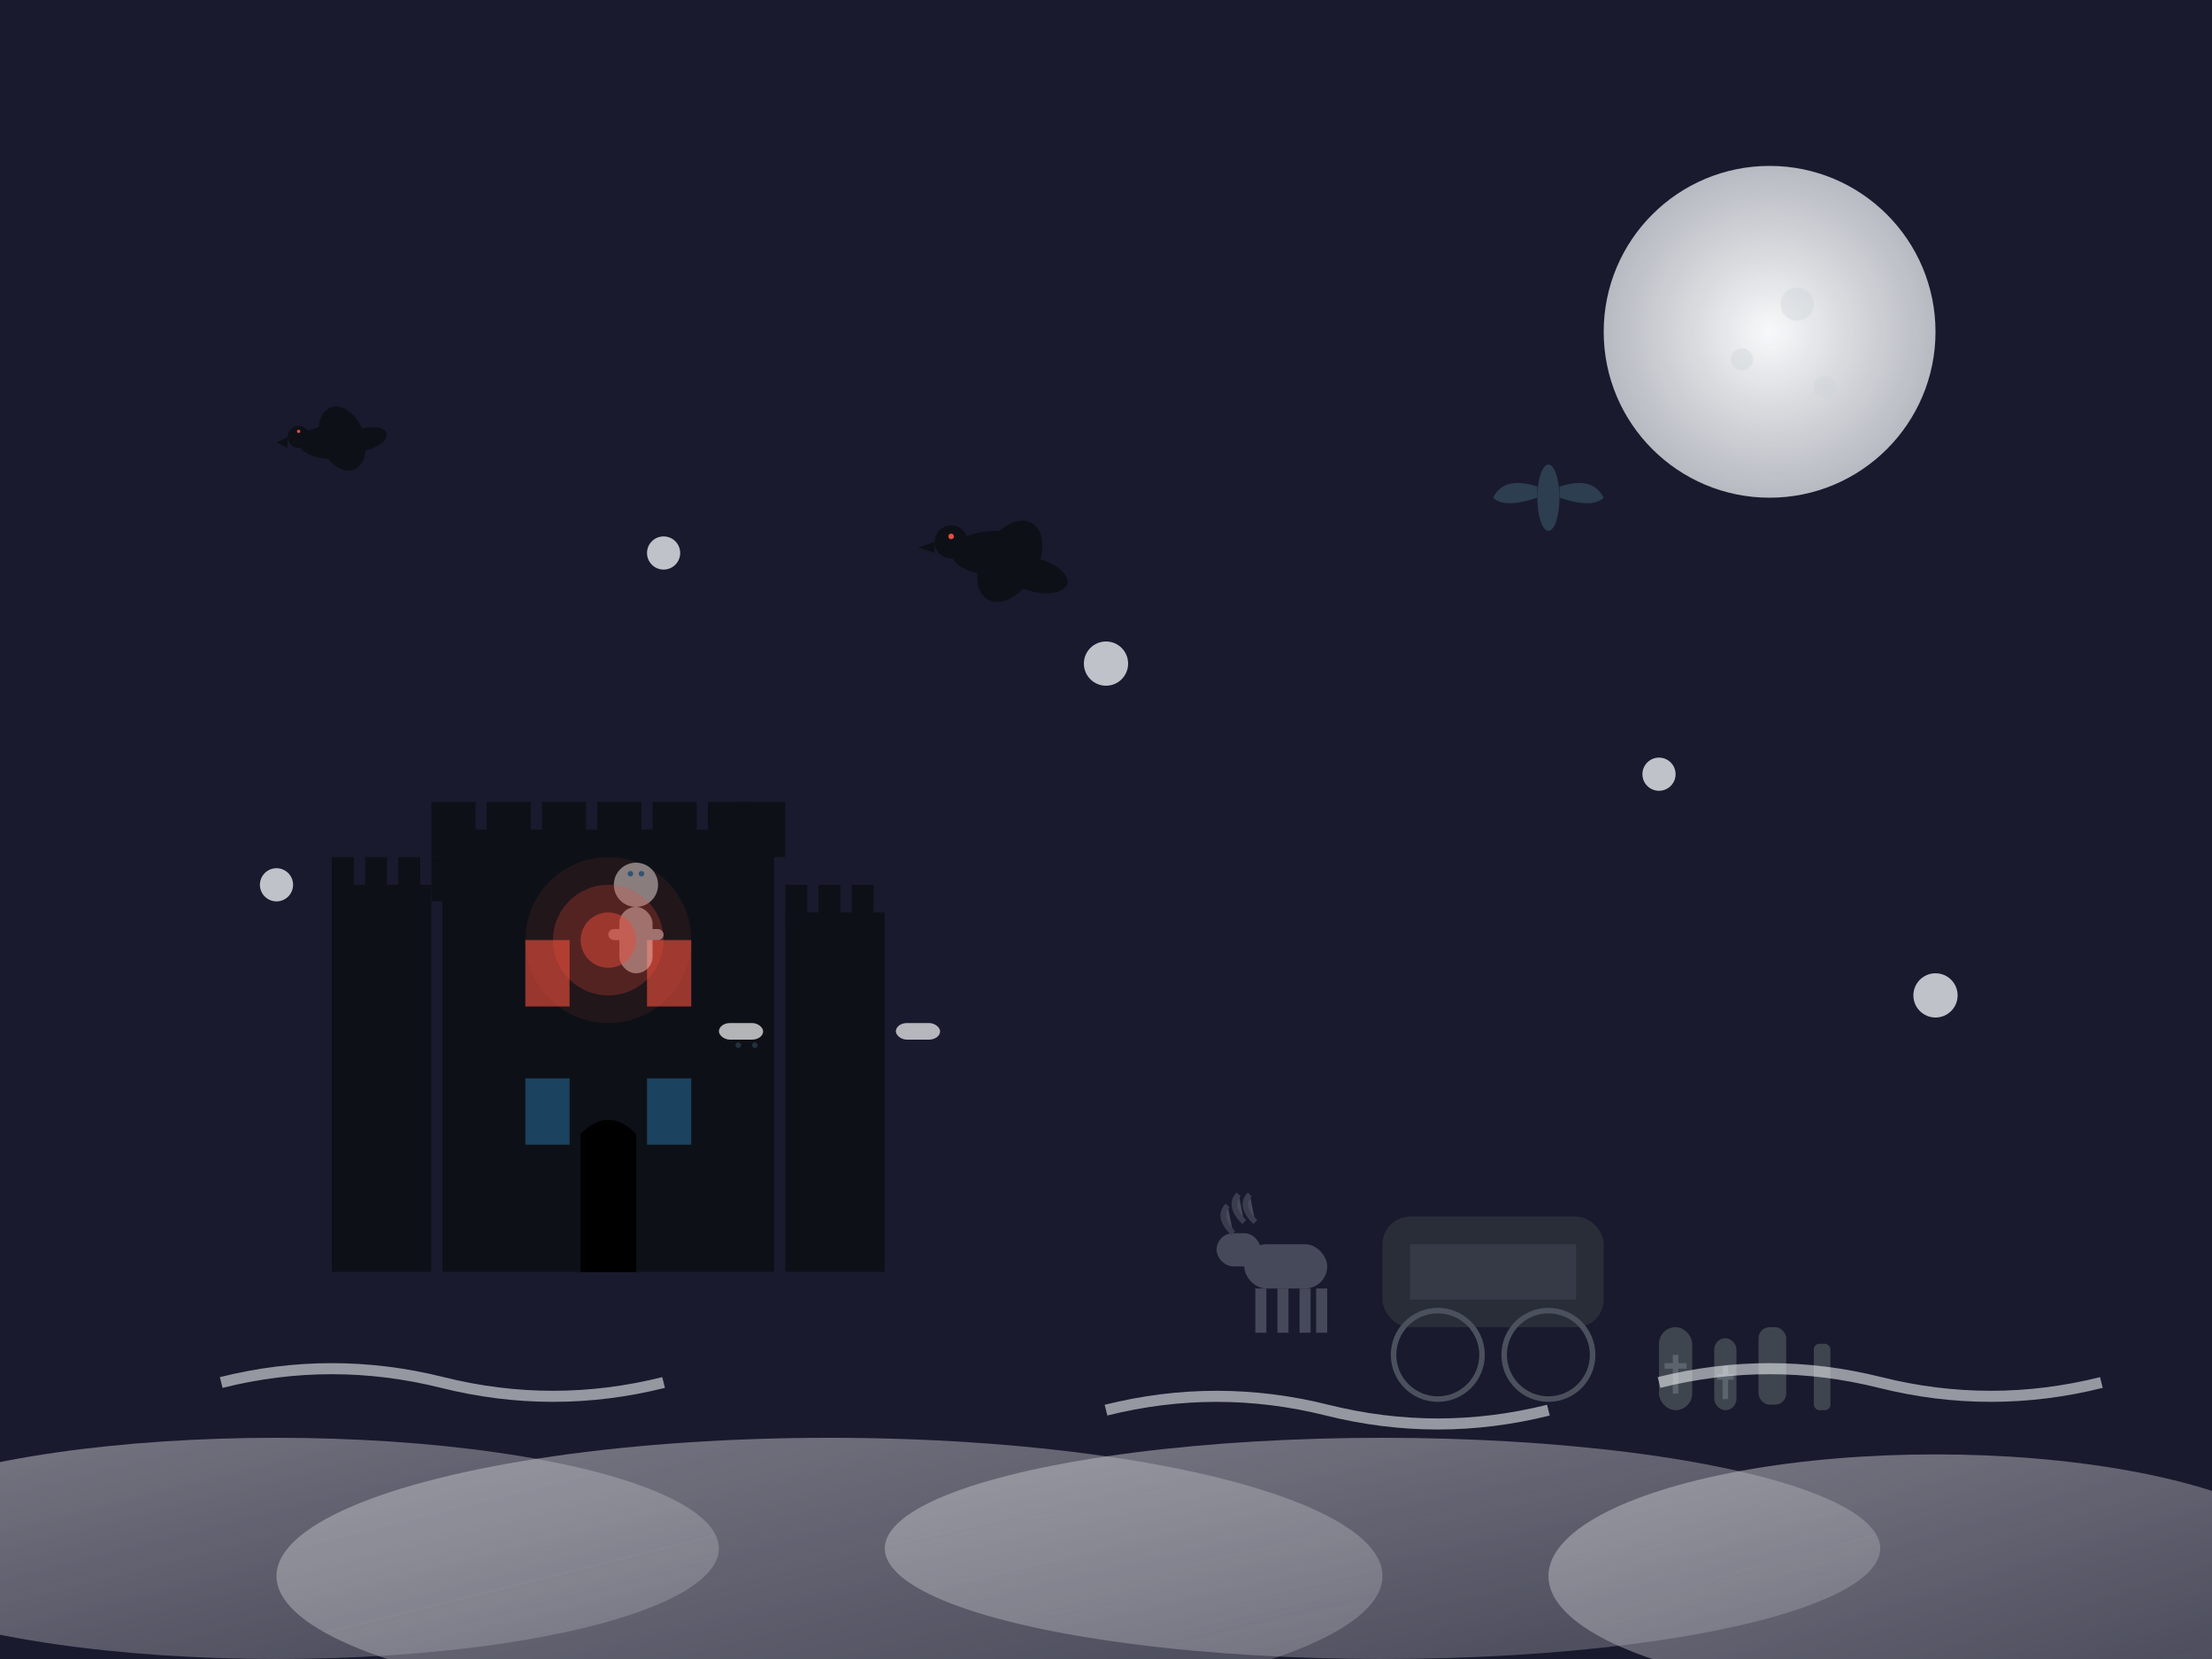 <?xml version="1.0" encoding="UTF-8" standalone="no"?>
<svg
   viewBox="0 0 400 300"
   width="400"
   height="300"
   version="1.1"
   id="svg78"
   sodipodi:docname="ghost-stories.svg"
   inkscape:version="1.4.2 (f4327f4, 2025-05-13)"
   xmlns:inkscape="http://www.inkscape.org/namespaces/inkscape"
   xmlns:sodipodi="http://sodipodi.sourceforge.net/DTD/sodipodi-0.dtd"
   xmlns="http://www.w3.org/2000/svg"
   xmlns:svg="http://www.w3.org/2000/svg">
  <sodipodi:namedview
     id="namedview78"
     pagecolor="#505050"
     bordercolor="#ffffff"
     borderopacity="1"
     inkscape:showpageshadow="0"
     inkscape:pageopacity="0"
     inkscape:pagecheckerboard="1"
     inkscape:deskcolor="#505050"
     inkscape:zoom="2.7133333"
     inkscape:cx="200.12285"
     inkscape:cy="150"
     inkscape:window-width="1920"
     inkscape:window-height="1009"
     inkscape:window-x="-8"
     inkscape:window-y="-8"
     inkscape:window-maximized="1"
     inkscape:current-layer="svg78" />
  <defs
     id="defs5">
    <radialGradient
       id="moonGrad"
       cx="50%"
       cy="50%"
       r="50%">
      <stop
         offset="0%"
         style="stop-color:#f8f9fa;stop-opacity:1"
         id="stop1" />
      <stop
         offset="100%"
         style="stop-color:#dee2e6;stop-opacity:0.8"
         id="stop2" />
    </radialGradient>
    <linearGradient
       id="fogGrad"
       x1="0%"
       y1="0%"
       x2="100%"
       y2="100%">
      <stop
         offset="0%"
         style="stop-color:#ffffff;stop-opacity:0.6"
         id="stop3" />
      <stop
         offset="100%"
         style="stop-color:#e9ecef;stop-opacity:0.3"
         id="stop4" />
    </linearGradient>
    <filter
       id="glow"
       x="-7.2"
       y="-7.2"
       width="15.4"
       height="15.4">
      <feGaussianBlur
         stdDeviation="3"
         result="coloredBlur"
         id="feGaussianBlur4" />
      <feMerge
         id="feMerge5">
        <feMergeNode
           in="coloredBlur"
           id="feMergeNode4" />
        <feMergeNode
           in="SourceGraphic"
           id="feMergeNode5" />
      </feMerge>
    </filter>
  </defs>
  <!-- Dark night sky -->
  <rect
     width="400"
     height="300"
     fill="#1a1a2e"
     id="rect5" />
  <!-- Full moon -->
  <circle
     cx="320"
     cy="60"
     r="30"
     fill="url(#moonGrad)"
     filter="url(#glow)"
     id="circle5" />
  <!-- Moon craters -->
  <g
     fill="#ced4da"
     opacity="0.4"
     id="g8">
    <circle
       cx="325"
       cy="55"
       r="3"
       id="circle6" />
    <circle
       cx="315"
       cy="65"
       r="2"
       id="circle7" />
    <circle
       cx="330"
       cy="70"
       r="2"
       id="circle8" />
  </g>
  <!-- Fog/mist rolling across ground -->
  <g
     fill="url(#fogGrad)"
     opacity="0.7"
     id="g11">
    <ellipse
       cx="50"
       cy="280"
       rx="80"
       ry="20"
       id="ellipse8" />
    <ellipse
       cx="150"
       cy="285"
       rx="100"
       ry="25"
       id="ellipse9" />
    <ellipse
       cx="250"
       cy="280"
       rx="90"
       ry="20"
       id="ellipse10" />
    <ellipse
       cx="350"
       cy="285"
       rx="70"
       ry="22"
       id="ellipse11" />
  </g>
  <!-- Haunted Tower of London silhouette -->
  <g
     transform="translate(80, 150)"
     id="g32">
    <!-- Main tower structure -->
    <rect
       x="0"
       y="0"
       width="60"
       height="80"
       fill="#0d1117"
       id="rect11" />
    <!-- Tower battlements -->
    <rect
       x="-2"
       y="-5"
       width="8"
       height="10"
       fill="#0d1117"
       id="rect12" />
    <rect
       x="8"
       y="-5"
       width="8"
       height="10"
       fill="#0d1117"
       id="rect13" />
    <rect
       x="18"
       y="-5"
       width="8"
       height="10"
       fill="#0d1117"
       id="rect14" />
    <rect
       x="28"
       y="-5"
       width="8"
       height="10"
       fill="#0d1117"
       id="rect15" />
    <rect
       x="38"
       y="-5"
       width="8"
       height="10"
       fill="#0d1117"
       id="rect16" />
    <rect
       x="48"
       y="-5"
       width="8"
       height="10"
       fill="#0d1117"
       id="rect17" />
    <rect
       x="54"
       y="-5"
       width="8"
       height="10"
       fill="#0d1117"
       id="rect18" />
    <!-- Tower windows (eerie glow) -->
    <rect
       x="15"
       y="20"
       width="8"
       height="12"
       fill="#e74c3c"
       opacity="0.8"
       filter="url(#glow)"
       id="rect19" />
    <rect
       x="37"
       y="20"
       width="8"
       height="12"
       fill="#e74c3c"
       opacity="0.8"
       filter="url(#glow)"
       id="rect20" />
    <rect
       x="15"
       y="45"
       width="8"
       height="12"
       fill="#3498db"
       opacity="0.6"
       filter="url(#glow)"
       id="rect21" />
    <rect
       x="37"
       y="45"
       width="8"
       height="12"
       fill="#3498db"
       opacity="0.6"
       filter="url(#glow)"
       id="rect22" />
    <!-- Tower entrance -->
    <rect
       x="25"
       y="55"
       width="10"
       height="25"
       fill="#000000"
       id="rect23" />
    <path
       d="M 25 55 Q 30 50 35 55 L 35 80 L 25 80 Z"
       fill="#000000"
       id="path23" />
    <!-- Side towers -->
    <rect
       x="-20"
       y="10"
       width="18"
       height="70"
       fill="#0d1117"
       id="rect24" />
    <rect
       x="62"
       y="15"
       width="18"
       height="65"
       fill="#0d1117"
       id="rect25" />
    <!-- Side tower battlements -->
    <rect
       x="-20"
       y="5"
       width="4"
       height="8"
       fill="#0d1117"
       id="rect26" />
    <rect
       x="-14"
       y="5"
       width="4"
       height="8"
       fill="#0d1117"
       id="rect27" />
    <rect
       x="-8"
       y="5"
       width="4"
       height="8"
       fill="#0d1117"
       id="rect28" />
    <rect
       x="-2"
       y="5"
       width="4"
       height="8"
       fill="#0d1117"
       id="rect29" />
    <rect
       x="62"
       y="10"
       width="4"
       height="8"
       fill="#0d1117"
       id="rect30" />
    <rect
       x="68"
       y="10"
       width="4"
       height="8"
       fill="#0d1117"
       id="rect31" />
    <rect
       x="74"
       y="10"
       width="4"
       height="8"
       fill="#0d1117"
       id="rect32" />
  </g>
  <!-- Ghost of Anne Boleyn -->
  <g
     transform="translate(150, 180)"
     fill="#f8f9fa"
     opacity="0.7"
     filter="url(#glow)"
     id="g42">
    <!-- Headless figure -->
    <!-- Tudor dress -->
    <!-- Arms -->
    <rect
       x="-20"
       y="5"
       width="8"
       height="3"
       rx="2"
       id="rect35" />
    <rect
       x="12"
       y="5"
       width="8"
       height="3"
       rx="2"
       id="rect36" />
    <!-- Head being carried -->
    <g
       transform="translate(-15, 10)"
       id="g38">
      <!-- Face features -->
      <circle
         cx="-1.5"
         cy="-1"
         r="0.5"
         fill="#2c3e50"
         id="circle37" />
      <circle
         cx="1.5"
         cy="-1"
         r="0.5"
         fill="#2c3e50"
         id="circle38" />
    </g>
    <!-- Ethereal aura -->
  </g>
  <!-- Phantom coach -->
  <g
     transform="translate(250, 220)"
     fill="#343a40"
     opacity="0.6"
     id="g53">
    <!-- Coach body -->
    <rect
       x="0"
       y="0"
       width="40"
       height="20"
       rx="5"
       id="rect42" />
    <rect
       x="5"
       y="5"
       width="30"
       height="10"
       fill="#495057"
       id="rect43" />
    <!-- Wheels (ghostly) -->
    <circle
       cx="10"
       cy="25"
       r="8"
       fill="none"
       stroke="#6c757d"
       stroke-width="1"
       id="circle43" />
    <circle
       cx="30"
       cy="25"
       r="8"
       fill="none"
       stroke="#6c757d"
       stroke-width="1"
       id="circle44" />
    <!-- Ghostly horses -->
    <g
       transform="translate(-25, -5)"
       fill="#adb5bd"
       opacity="0.5"
       id="g52">
      <!-- Horse body -->
      <rect
         x="0"
         y="10"
         width="15"
         height="8"
         rx="4"
         id="rect44" />
      <!-- Horse head -->
      <rect
         x="-5"
         y="8"
         width="8"
         height="6"
         rx="3"
         id="rect45" />
      <!-- Legs -->
      <rect
         x="2"
         y="18"
         width="2"
         height="8"
         id="rect46" />
      <rect
         x="6"
         y="18"
         width="2"
         height="8"
         id="rect47" />
      <rect
         x="10"
         y="18"
         width="2"
         height="8"
         id="rect48" />
      <rect
         x="13"
         y="18"
         width="2"
         height="8"
         id="rect49" />
      <!-- Mane -->
      <g
         stroke="#868e96"
         stroke-width="1"
         id="g51">
        <path
           d="M -2 8 Q -5 5 -3 3"
           id="path49" />
        <path
           d="M 0 6 Q -3 3 -1 1"
           id="path50" />
        <path
           d="M 2 6 Q -1 3 1 1"
           id="path51" />
      </g>
    </g>
  </g>
  <!-- Ghostly orbs floating -->
  <g
     fill="#e9ecef"
     opacity="0.8"
     filter="url(#glow)"
     id="g57">
    <circle
       cx="200"
       cy="120"
       r="4"
       id="circle53" />
    <circle
       cx="300"
       cy="140"
       r="3"
       id="circle54" />
    <circle
       cx="120"
       cy="100"
       r="3"
       id="circle55" />
    <circle
       cx="350"
       cy="180"
       r="4"
       id="circle56" />
    <circle
       cx="50"
       cy="160"
       r="3"
       id="circle57" />
  </g>
  <!-- Raven (harbinger) -->
  <g
     transform="translate(180, 100)"
     fill="#0d1117"
     id="g59">
    <!-- Body -->
    <ellipse
       cx="0"
       cy="0"
       rx="8"
       ry="4"
       id="ellipse57" />
    <!-- Head -->
    <circle
       cx="-8"
       cy="-2"
       r="3"
       id="circle58" />
    <!-- Beak -->
    <polygon
       points="-11,-2 -14,-1 -11,0"
       id="polygon58" />
    <!-- Wings -->
    <ellipse
       cx="3"
       cy="0"
       rx="5"
       ry="8"
       transform="rotate(30)"
       id="ellipse58" />
    <!-- Tail -->
    <ellipse
       cx="8"
       cy="2"
       rx="6"
       ry="3"
       transform="rotate(15)"
       id="ellipse59" />
    <!-- Eye -->
    <circle
       cx="-8"
       cy="-3"
       r="0.5"
       fill="#e74c3c"
       id="circle59" />
  </g>
  <!-- Another raven -->
  <g
     transform="translate(60, 80)"
     fill="#0d1117"
     id="g62">
    <ellipse
       cx="0"
       cy="0"
       rx="6"
       ry="3"
       id="ellipse60" />
    <circle
       cx="-6"
       cy="-1"
       r="2"
       id="circle60" />
    <polygon
       points="-8,-1 -10,0 -8,1"
       id="polygon60" />
    <ellipse
       cx="2"
       cy="0"
       rx="4"
       ry="6"
       transform="rotate(-20)"
       id="ellipse61" />
    <ellipse
       cx="6"
       cy="1"
       rx="4"
       ry="2"
       transform="rotate(-15)"
       id="ellipse62" />
    <circle
       cx="-6"
       cy="-2"
       r="0.3"
       fill="#e74c3c"
       id="circle62" />
  </g>
  <!-- Spectral figure in window -->
  <g
     transform="translate(115, 170)"
     fill="#f1f3f4"
     opacity="0.5"
     id="g66">
    <!-- Figure silhouette -->
    <circle
       cx="0"
       cy="-10"
       r="4"
       id="circle63" />
    <rect
       x="-3"
       y="-6"
       width="6"
       height="12"
       rx="3"
       id="rect63" />
    <rect
       x="-5"
       y="-2"
       width="4"
       height="2"
       rx="1"
       id="rect64" />
    <rect
       x="1"
       y="-2"
       width="4"
       height="2"
       rx="1"
       id="rect65" />
    <!-- Glowing eyes -->
    <circle
       cx="-1"
       cy="-12"
       r="0.5"
       fill="#3498db"
       filter="url(#glow)"
       id="circle65" />
    <circle
       cx="1"
       cy="-12"
       r="0.5"
       fill="#3498db"
       filter="url(#glow)"
       id="circle66" />
  </g>
  <!-- Bat flying -->
  <g
     transform="translate(280, 90)"
     fill="#2c3e50"
     id="g67">
    <!-- Bat body -->
    <ellipse
       cx="0"
       cy="0"
       rx="2"
       ry="6"
       id="ellipse66" />
    <!-- Wings -->
    <path
       d="M -2 -2 Q -8 -4 -10 0 Q -8 2 -2 0"
       fill="#2c3e50"
       id="path66" />
    <path
       d="M 2 -2 Q 8 -4 10 0 Q 8 2 2 0"
       fill="#2c3e50"
       id="path67" />
  </g>
  <!-- Cemetery in distance -->
  <g
     transform="translate(300, 240)"
     fill="#495057"
     opacity="0.8"
     id="g74">
    <!-- Tombstones -->
    <rect
       x="0"
       y="0"
       width="6"
       height="15"
       rx="3"
       id="rect67" />
    <rect
       x="10"
       y="2"
       width="4"
       height="13"
       rx="2"
       id="rect68" />
    <rect
       x="18"
       y="0"
       width="5"
       height="14"
       rx="2"
       id="rect69" />
    <rect
       x="28"
       y="3"
       width="3"
       height="12"
       rx="1"
       id="rect70" />
    <!-- Crosses -->
    <g
       stroke="#6c757d"
       stroke-width="1"
       id="g73">
      <line
         x1="3"
         y1="5"
         x2="3"
         y2="12"
         id="line70" />
      <line
         x1="1"
         y1="7"
         x2="5"
         y2="7"
         id="line71" />
      <line
         x1="12"
         y1="7"
         x2="12"
         y2="13"
         id="line72" />
      <line
         x1="10.5"
         y1="9"
         x2="13.5"
         y2="9"
         id="line73" />
    </g>
  </g>
  <!-- Mysterious fog wisps -->
  <g
     stroke="#e9ecef"
     stroke-width="2"
     fill="none"
     opacity="0.6"
     id="g76">
    <path
       d="M 40 250 Q 60 245 80 250 Q 100 255 120 250"
       id="path74" />
    <path
       d="M 200 255 Q 220 250 240 255 Q 260 260 280 255"
       id="path75" />
    <path
       d="M 300 250 Q 320 245 340 250 Q 360 255 380 250"
       id="path76" />
  </g>
  <!-- Eerie light from tower -->
  <g
     transform="translate(110, 170)"
     id="g78">
    <circle
       cx="0"
       cy="0"
       r="15"
       fill="#e74c3c"
       opacity="0.3"
       filter="url(#glow)"
       id="circle76" />
    <circle
       cx="0"
       cy="0"
       r="10"
       fill="#e74c3c"
       opacity="0.5"
       filter="url(#glow)"
       id="circle77" />
    <circle
       cx="0"
       cy="0"
       r="5"
       fill="#e74c3c"
       opacity="0.7"
       filter="url(#glow)"
       id="circle78" />
  </g>
</svg>
